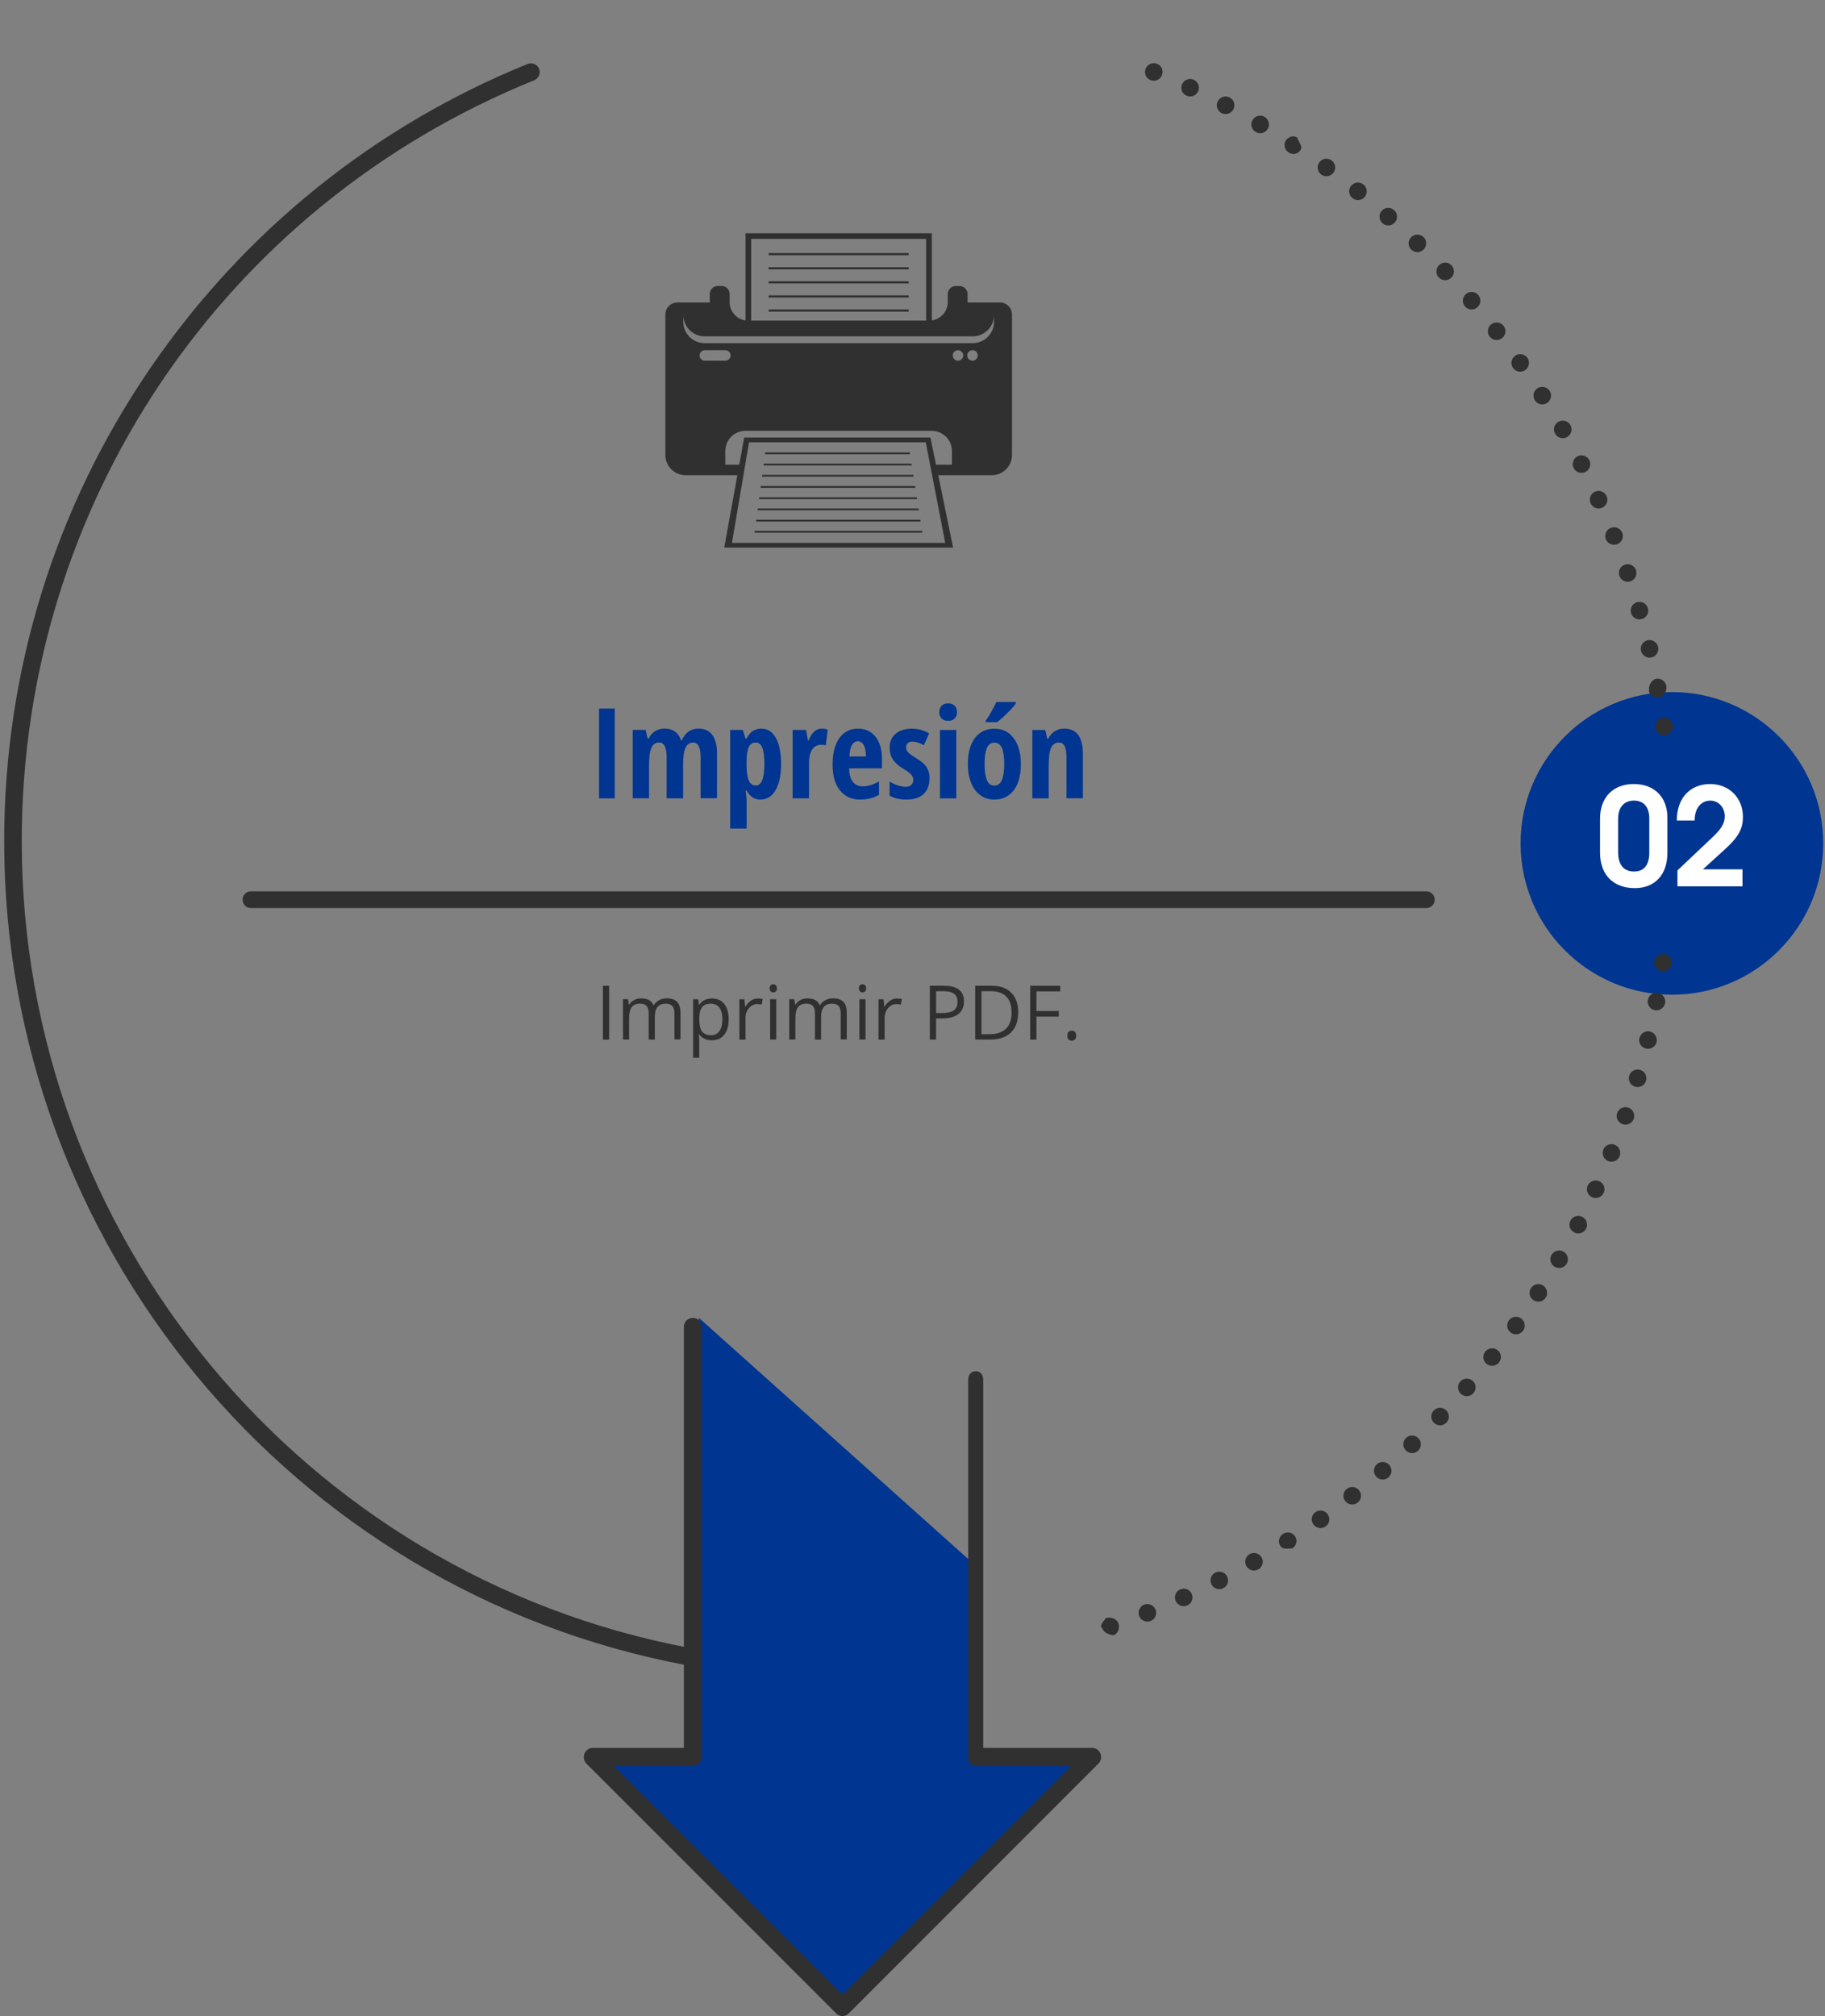 <?xml version="1.0" encoding="UTF-8"?>
<svg id="Ebene_1" data-name="Ebene 1" xmlns="http://www.w3.org/2000/svg" xmlns:xlink="http://www.w3.org/1999/xlink" viewBox="0 0 435.5 481">
  <rect x="0" y="0" width="435.5" height="481" fill="#808080" stroke="none"/>
  <defs>
    <clipPath id="clippath">
      <rect x="1" y="15.1" width="434.07" height="465.9" style="fill: none;"/>
    </clipPath>
    <clipPath id="clippath-1">
      <rect x="1" y="15.1" width="434.07" height="465.9" style="fill: none;"/>
    </clipPath>
    <clipPath id="clippath-2">
      <rect x="1" y="15.1" width="434.07" height="465.9" style="fill: none;"/>
    </clipPath>
  </defs>
  <g>
    <path d="m142.95,190.47v-21.42h3.75v21.42h-3.75Z" style="fill: #003591;"/>
    <path d="m167.19,190.47v-9.73c0-2.39-.59-3.59-1.77-3.59-.86,0-1.47.43-1.85,1.28s-.56,2.22-.56,4.11v7.92h-3.93v-9.73c0-2.39-.6-3.59-1.8-3.59-.84,0-1.45.42-1.83,1.27s-.57,2.25-.57,4.2v7.84h-3.9v-16.32h3.09l.47,2.09h.25c.39-.83.92-1.44,1.6-1.82.68-.39,1.4-.58,2.17-.58,1.99,0,3.32.94,3.98,2.83h.15c.83-1.88,2.16-2.83,4-2.83,1.45,0,2.54.51,3.29,1.52.75,1.02,1.12,2.5,1.12,4.45v10.65h-3.93Z" style="fill: #003591;"/>
    <path d="m181.54,190.76c-.7,0-1.33-.16-1.87-.48-.54-.32-1.05-.88-1.52-1.68h-.21c.16,1.33.23,2.13.23,2.4v6.67h-3.93v-23.53h3.02l.67,2.12h.18c.81-1.62,1.99-2.43,3.53-2.43s2.65.73,3.49,2.2,1.26,3.55,1.26,6.23-.43,4.72-1.3,6.23-2.06,2.26-3.56,2.26Zm-1.2-13.61c-.76,0-1.31.35-1.65,1.06-.34.71-.52,1.88-.54,3.52v.51c0,1.8.17,3.11.51,3.93s.91,1.23,1.7,1.23c1.37,0,2.05-1.73,2.05-5.19,0-1.7-.17-2.97-.5-3.81-.34-.84-.86-1.26-1.58-1.26Z" style="fill: #003591;"/>
    <path d="m196.1,173.84c.48,0,.95.07,1.41.22l-.45,3.78c-.27-.1-.63-.15-1.07-.15-.95,0-1.67.37-2.18,1.12s-.76,1.83-.76,3.26v8.39h-3.9v-16.32h3.21l.44,2.55h.13c.43-1.03.9-1.76,1.41-2.2s1.1-.66,1.77-.66Z" style="fill: #003591;"/>
    <path d="m205.27,190.76c-2.04,0-3.65-.73-4.83-2.18-1.18-1.45-1.76-3.5-1.76-6.16s.53-4.8,1.6-6.31,2.55-2.27,4.45-2.27c1.78,0,3.18.65,4.2,1.94s1.54,3.11,1.54,5.44v2.08h-7.84c.03,1.46.33,2.54.89,3.24s1.35,1.06,2.34,1.06c1.27,0,2.57-.4,3.9-1.19v3.21c-1.25.75-2.75,1.13-4.5,1.13Zm-.57-13.92c-.56,0-1.02.3-1.38.89s-.57,1.51-.63,2.75h3.96c-.02-1.19-.2-2.09-.54-2.71s-.81-.92-1.41-.92Z" style="fill: #003591;"/>
    <path d="m221.81,185.69c0,1.59-.47,2.83-1.4,3.73-.93.89-2.31,1.34-4.12,1.34-1.61,0-2.94-.32-4-.95v-3.38c.54.37,1.16.68,1.88.92.72.24,1.35.37,1.9.37.61,0,1.07-.15,1.38-.45.32-.3.48-.69.48-1.18s-.17-.93-.5-1.3-.94-.83-1.83-1.36c-1.18-.7-2.03-1.45-2.54-2.25-.51-.8-.77-1.74-.77-2.82,0-1.39.48-2.49,1.43-3.3.95-.81,2.26-1.22,3.92-1.22,1.45,0,2.81.38,4.09,1.14l-1.27,2.8c-1.04-.57-1.96-.85-2.75-.85-.5,0-.87.13-1.12.4-.25.26-.37.59-.37.97,0,.44.15.83.46,1.17.31.34.88.77,1.72,1.27,1.02.62,1.73,1.14,2.14,1.57s.73.92.95,1.46.34,1.19.34,1.92Z" style="fill: #003591;"/>
    <path d="m224.14,169.89c0-.64.19-1.15.56-1.53.38-.38.9-.56,1.58-.56.63,0,1.14.19,1.52.56s.57.89.57,1.53-.2,1.18-.59,1.55-.89.55-1.51.55-1.16-.18-1.55-.55-.59-.88-.59-1.55Zm4.06,20.58h-3.9v-16.32h3.9v16.32Z" style="fill: #003591;"/>
    <path d="m243.62,182.28c0,2.68-.57,4.76-1.7,6.25s-2.69,2.23-4.66,2.23c-1.25,0-2.35-.34-3.31-1.03s-1.69-1.67-2.21-2.95-.78-2.79-.78-4.5c0-2.65.56-4.71,1.68-6.2s2.68-2.23,4.67-2.23,3.45.76,4.59,2.28c1.14,1.52,1.71,3.57,1.71,6.16Zm-8.67,0c0,1.7.19,2.98.56,3.85s.97,1.3,1.79,1.3c1.56,0,2.34-1.72,2.34-5.16,0-1.71-.19-2.99-.56-3.83-.38-.84-.97-1.27-1.78-1.27s-1.42.42-1.79,1.27-.56,2.12-.56,3.83Zm.29-9.99v-.4c.4-.52.86-1.25,1.39-2.21s.9-1.69,1.13-2.2h4.66v.31c-.23.42-.82,1.1-1.74,2.03s-1.83,1.76-2.7,2.47h-2.74Z" style="fill: #003591;"/>
    <path d="m254.49,190.47v-9.73c0-1.18-.14-2.08-.42-2.68s-.74-.91-1.38-.91c-.84,0-1.46.42-1.85,1.25s-.59,2.24-.59,4.23v7.84h-3.9v-16.32h3.09l.47,2.09h.25c.35-.75.85-1.34,1.51-1.77s1.42-.64,2.3-.64c1.48,0,2.6.51,3.33,1.52.74,1.02,1.11,2.5,1.11,4.45v10.65h-3.93Z" style="fill: #003591;"/>
  </g>
  <g>
    <path d="m143.87,248.03v-12.85h1.49v12.85h-1.49Z" style="fill: #303030;"/>
    <path d="m160.94,248.03v-6.27c0-.77-.16-1.34-.49-1.73-.33-.38-.84-.58-1.53-.58-.91,0-1.58.26-2.01.78s-.65,1.32-.65,2.41v5.38h-1.46v-6.27c0-.77-.16-1.34-.49-1.73-.33-.38-.84-.58-1.54-.58-.91,0-1.58.27-2.01.82-.42.55-.64,1.45-.64,2.69v5.05h-1.46v-9.63h1.19l.24,1.32h.07c.28-.47.66-.83,1.16-1.1s1.06-.4,1.68-.4c1.51,0,2.49.54,2.95,1.63h.07c.29-.5.7-.9,1.25-1.2s1.17-.44,1.86-.44c1.09,0,1.91.28,2.45.84s.81,1.45.81,2.68v6.28h-1.46Z" style="fill: #303030;"/>
    <path d="m169.89,248.2c-.63,0-1.2-.12-1.72-.35-.52-.23-.95-.59-1.31-1.07h-.11c.07.56.11,1.1.11,1.6v3.96h-1.46v-13.96h1.19l.2,1.32h.07c.38-.53.81-.91,1.31-1.14s1.07-.35,1.71-.35c1.28,0,2.26.44,2.96,1.31s1.04,2.1,1.04,3.67-.35,2.81-1.06,3.69c-.71.88-1.69,1.31-2.94,1.31Zm-.21-8.75c-.98,0-1.7.27-2.13.82s-.67,1.41-.68,2.6v.33c0,1.35.23,2.32.68,2.91s1.17.87,2.17.87c.83,0,1.48-.34,1.96-1.01s.71-1.6.71-2.79-.24-2.12-.71-2.76c-.47-.64-1.14-.96-1.99-.96Z" style="fill: #303030;"/>
    <path d="m180.83,238.22c.43,0,.81.04,1.15.11l-.2,1.35c-.4-.09-.75-.13-1.05-.13-.78,0-1.45.32-2,.95s-.83,1.42-.83,2.36v5.17h-1.46v-9.63h1.2l.17,1.78h.07c.36-.63.79-1.11,1.29-1.45s1.06-.51,1.66-.51Z" style="fill: #303030;"/>
    <path d="m183.66,235.78c0-.33.08-.58.25-.73s.37-.23.62-.23.44.08.61.24.26.4.26.73-.09.57-.26.73c-.17.16-.37.24-.61.24-.25,0-.45-.08-.62-.24-.16-.16-.25-.41-.25-.73Zm1.58,12.24h-1.46v-9.63h1.46v9.63Z" style="fill: #303030;"/>
    <path d="m200.62,248.03v-6.27c0-.77-.16-1.34-.49-1.73-.33-.38-.84-.58-1.53-.58-.91,0-1.58.26-2.01.78s-.65,1.32-.65,2.41v5.38h-1.46v-6.27c0-.77-.16-1.34-.49-1.73-.33-.38-.84-.58-1.54-.58-.91,0-1.58.27-2.01.82-.42.55-.64,1.45-.64,2.69v5.05h-1.46v-9.63h1.19l.24,1.32h.07c.28-.47.66-.83,1.16-1.1s1.06-.4,1.68-.4c1.51,0,2.49.54,2.95,1.63h.07c.29-.5.7-.9,1.25-1.2s1.17-.44,1.86-.44c1.09,0,1.91.28,2.45.84s.81,1.45.81,2.68v6.28h-1.46Z" style="fill: #303030;"/>
    <path d="m204.96,235.78c0-.33.08-.58.25-.73s.37-.23.62-.23.44.08.61.24.25.4.25.73-.08.57-.25.73c-.17.16-.37.24-.61.24-.25,0-.45-.08-.62-.24-.16-.16-.25-.41-.25-.73Zm1.58,12.24h-1.46v-9.63h1.46v9.63Z" style="fill: #303030;"/>
    <path d="m214.03,238.22c.43,0,.81.04,1.15.11l-.2,1.35c-.4-.09-.75-.13-1.05-.13-.78,0-1.45.32-2,.95s-.83,1.42-.83,2.36v5.17h-1.46v-9.63h1.21l.17,1.78h.07c.36-.63.79-1.11,1.29-1.45s1.06-.51,1.66-.51Z" style="fill: #303030;"/>
    <path d="m230.03,238.92c0,1.3-.44,2.3-1.33,3s-2.16,1.05-3.81,1.05h-1.51v5.05h-1.49v-12.85h3.33c3.21,0,4.82,1.25,4.82,3.74Zm-6.65,2.77h1.34c1.32,0,2.28-.21,2.88-.64s.89-1.11.89-2.06c0-.85-.28-1.48-.83-1.9s-1.42-.62-2.6-.62h-1.67v5.22Z" style="fill: #303030;"/>
    <path d="m242.97,241.48c0,2.12-.58,3.74-1.73,4.86-1.15,1.12-2.81,1.68-4.97,1.68h-3.56v-12.85h3.94c2,0,3.55.55,4.66,1.66s1.66,2.65,1.66,4.64Zm-1.58.05c0-1.68-.42-2.94-1.26-3.79s-2.09-1.27-3.75-1.27h-2.17v10.27h1.82c1.78,0,3.12-.44,4.02-1.31s1.35-2.17,1.35-3.89Z" style="fill: #303030;"/>
    <path d="m247.33,248.03h-1.49v-12.85h7.16v1.33h-5.67v4.7h5.33v1.33h-5.33v5.49Z" style="fill: #303030;"/>
    <path d="m254.7,247.09c0-.39.09-.69.27-.89.18-.2.44-.3.77-.3s.6.1.79.3c.19.2.29.5.29.89s-.1.67-.29.88-.46.31-.79.31c-.3,0-.55-.09-.74-.28-.2-.19-.29-.49-.29-.91Z" style="fill: #303030;"/>
  </g>
  <rect x="183.41" y="60.38" width="33.43" height=".51" style="fill: #303030;"/>
  <rect x="183.41" y="63.75" width="33.43" height=".51" style="fill: #303030;"/>
  <rect x="183.41" y="67.11" width="33.43" height=".51" style="fill: #303030;"/>
  <rect x="183.41" y="70.47" width="33.43" height=".51" style="fill: #303030;"/>
  <rect x="183.41" y="73.83" width="33.43" height=".51" style="fill: #303030;"/>
  <g style="clip-path: url(#clippath);">
    <path d="m237.21,76.77c0,2.82-2.28,5.1-5.1,5.1h-63.96c-2.82,0-5.1-2.28-5.1-5.1v-1.63c0,2.82,2.29,5.1,5.1,5.1h63.96c2.82,0,5.1-2.28,5.1-5.1v1.63Zm-5.14,9.28c-.69,0-1.25-.56-1.25-1.25s.56-1.25,1.25-1.25,1.25.56,1.25,1.25-.56,1.25-1.25,1.25m-3.46,0c-.69,0-1.25-.56-1.25-1.25s.56-1.25,1.25-1.25,1.25.56,1.25,1.25-.56,1.25-1.25,1.25m-1.44,24.81h-3.81l-1.33-6.47h-44.45l-1.17,6.47h-3.33v-3.27c0-2.65,2.15-4.8,4.8-4.8h44.48c2.65,0,4.8,2.15,4.8,4.8v3.27Zm-52.5,18.66l4.07-24h42.17l4.65,24h-50.89Zm-7.73-44.72c0-.69.56-1.25,1.25-1.25h4.9c.69,0,1.25.56,1.25,1.25s-.56,1.25-1.25,1.25h-4.9c-.69,0-1.25-.56-1.25-1.25m54.07-8.31h-41.76v-19.49h41.76v19.49Zm17.6-4.32h-7.71v-2.01c0-1.06-.87-1.92-1.92-1.92h-.9c-1.06,0-1.92.86-1.92,1.92v2.11c-.1,2.14-1.72,3.88-3.8,4.18v-20.8h-44.45v20.8c-2.1-.3-3.73-2.08-3.8-4.25v-2.05c0-1.06-.87-1.92-1.92-1.92h-.9c-1.06,0-1.92.86-1.92,1.92v2.01h-7.71c-1.59,0-2.88,1.29-2.88,2.88v33.53c0,2.65,2.15,4.8,4.8,4.8h12.38l-3.13,17.27h54.61l-3.55-17.27h12.8c2.65,0,4.8-2.15,4.8-4.8v-33.53c0-1.59-1.29-2.88-2.88-2.88" style="fill: #303030;"/>
  </g>
  <polygon points="180.12 126.66 180.06 127.09 220.1 127.09 220.04 126.66 180.12 126.66" style="fill: #303030;"/>
  <polygon points="180.48 123.99 180.42 124.42 219.68 124.42 219.61 123.99 180.48 123.99" style="fill: #303030;"/>
  <polygon points="180.83 121.31 180.78 121.74 219.26 121.74 219.19 121.31 180.83 121.31" style="fill: #303030;"/>
  <polygon points="181.19 118.64 181.13 119.07 218.84 119.07 218.77 118.64 181.19 118.64" style="fill: #303030;"/>
  <polygon points="181.55 115.96 181.49 116.39 218.42 116.39 218.35 115.96 181.55 115.96" style="fill: #303030;"/>
  <polygon points="181.9 113.29 181.85 113.72 217.99 113.72 217.93 113.29 181.9 113.29" style="fill: #303030;"/>
  <polygon points="182.26 110.61 182.2 111.04 217.57 111.04 217.51 110.61 182.26 110.61" style="fill: #303030;"/>
  <polygon points="182.62 107.94 182.56 108.37 217.15 108.37 217.08 107.94 182.62 107.94" style="fill: #303030;"/>
  <line x1="59.89" y1="214.64" x2="340.36" y2="214.64" style="fill: none; stroke: #303030; stroke-linecap: round; stroke-width: 4px;"/>
  <g style="clip-path: url(#clippath-1);">
    <path d="m398.97,237.32c19.94,0,36.11-16.17,36.11-36.11s-16.17-36.1-36.11-36.1-36.11,16.16-36.11,36.1,16.17,36.11,36.11,36.11" style="fill: #003591;"/>
  </g>
  <polygon points="201.5 476.79 259.62 418.67 232.48 418.67 232.48 373.23 166.77 314.4 166.77 418.67 142.57 418.67 201.5 476.79" style="fill: #003591;"/>
  <g style="clip-path: url(#clippath-2);">
    <path d="m1,200.7c0-40.61,12.1-79.7,34.99-113.05C58.34,55.08,89.43,30.05,125.91,15.26c1.07-.43,2.29.08,2.73,1.15.43,1.07-.08,2.29-1.16,2.73C53.19,49.26,5.19,120.53,5.19,200.7c0,94.01,66.93,174.93,159.14,192.41,1.14.21,1.88,1.31,1.67,2.45-.22,1.14-1.31,1.88-2.45,1.67C69.36,379.37,1,296.72,1,200.7" style="fill: #303030;"/>
    <path d="m396.8,171.24c1.15-.16,2.2.64,2.36,1.79.16,1.15-.64,2.2-1.79,2.36-1.15.16-2.2-.64-2.36-1.79-.02-.09-.02-.19-.02-.29,0-1.03.76-1.93,1.81-2.07m-2.01,58.11h0c.17-1.14,1.23-1.94,2.37-1.77,1.15.17,1.94,1.24,1.77,2.38-.17,1.15-1.23,1.94-2.38,1.77-1.04-.15-1.79-1.05-1.79-2.07,0-.11.01-.2.03-.31m.39-67.4c1.14-.21,2.23.53,2.45,1.67.21,1.14-.54,2.58-1.67,2.8-1.14.21-2.23-.61-2.44-1.33h0c-.02-.71-.03-.61-.03-.74,0-.98.7-2.21,1.71-2.4m-1.97,76.59c.22-1.14,1.32-1.88,2.46-1.65,1.14.23,1.87,1.32,1.65,2.46-.23,1.13-1.33,1.88-2.46,1.65-1-.19-1.69-1.07-1.69-2.05,0-.13,0-.27.04-.4m-.08-85.79c1.12-.27,2.25.43,2.52,1.55.27,1.13-.43,2.26-1.55,2.53-1.12.27-2.26-.43-2.52-1.56-.04-.16-.06-.32-.06-.49,0-.95.65-1.81,1.61-2.04m-1.92,94.89c.28-1.12,1.41-1.81,2.53-1.53,1.12.27,1.81,1.41,1.54,2.53-.28,1.12-1.41,1.81-2.54,1.53-.96-.24-1.6-1.09-1.6-2.03,0-.16.02-.34.06-.5m-.58-103.97c1.11-.32,2.27.32,2.6,1.43.32,1.11-.32,2.27-1.43,2.59-1.11.32-2.27-.32-2.59-1.43-.06-.19-.08-.39-.08-.58,0-.91.6-1.75,1.51-2.01m-1.87,112.99c.33-1.11,1.5-1.74,2.61-1.41,1.11.33,1.74,1.49,1.41,2.6-.33,1.11-1.5,1.74-2.61,1.41-.9-.27-1.5-1.1-1.5-2.01,0-.2.03-.4.09-.6m-1.05-121.93c1.09-.37,2.29.21,2.66,1.3.38,1.09-.21,2.29-1.3,2.66-1.09.38-2.28-.21-2.66-1.3-.07-.22-.11-.45-.11-.67,0-.88.54-1.69,1.41-1.98m-1.83,130.81c.39-1.09,1.58-1.67,2.68-1.29,1.09.38,1.67,1.58,1.28,2.67-.38,1.09-1.58,1.66-2.67,1.28-.86-.3-1.4-1.11-1.4-1.97,0-.23.04-.47.11-.69m-1.51-139.61c1.08-.42,2.29.11,2.72,1.18.43,1.08-.1,2.29-1.17,2.72-1.08.42-2.29-.1-2.72-1.17-.1-.26-.15-.52-.15-.78,0-.83.5-1.62,1.32-1.95m-1.79,148.34c.43-1.07,1.66-1.59,2.73-1.15,1.07.43,1.59,1.65,1.16,2.73-.43,1.07-1.66,1.59-2.73,1.15-.82-.33-1.31-1.11-1.31-1.94,0-.26.05-.52.15-.79m-1.98-156.96c1.06-.48,2.29,0,2.77,1.05.48,1.05,0,2.29-1.05,2.77-1.05.48-2.29.01-2.77-1.05-.13-.28-.19-.57-.19-.86,0-.8.46-1.56,1.23-1.91m-1.73,165.53h0c.49-1.05,1.73-1.51,2.78-1.02,1.05.48,1.51,1.73,1.02,2.78-.49,1.05-1.73,1.51-2.78,1.02-.76-.36-1.21-1.11-1.21-1.91,0-.29.06-.59.19-.87m-2.44-173.97c1.03-.52,2.29-.11,2.82.91.53,1.03.12,2.29-.91,2.82-1.03.52-2.29.11-2.82-.91-.16-.31-.23-.63-.23-.95,0-.76.42-1.5,1.14-1.87m-1.68,182.34h0c.53-1.03,1.8-1.42,2.83-.89,1.03.53,1.42,1.8.89,2.82-.53,1.03-1.8,1.42-2.83.89-.71-.38-1.12-1.1-1.12-1.86,0-.33.07-.66.24-.97m-2.89-190.57c1.01-.58,2.28-.23,2.86.78.58,1,.23,2.28-.77,2.85-1.01.58-2.28.23-2.86-.77-.19-.33-.28-.69-.28-1.04,0-.73.38-1.43,1.05-1.82m-1.62,198.74c.58-1,1.86-1.33,2.86-.75,1,.59,1.33,1.86.75,2.86-.59,1-1.87,1.34-2.87.75-.67-.39-1.04-1.09-1.04-1.81,0-.36.09-.72.29-1.05m-3.34-206.74c.97-.62,2.27-.34,2.89.64.62.98.34,2.27-.64,2.89-.97.62-2.27.33-2.89-.64-.23-.35-.33-.74-.33-1.13,0-.69.34-1.37.97-1.77m-1.57,214.68c.63-.97,1.93-1.24,2.9-.61.97.63,1.24,1.93.61,2.9-.63.97-1.93,1.25-2.9.61-.62-.4-.95-1.07-.95-1.75,0-.39.11-.79.33-1.14m-3.77-222.44c.95-.67,2.25-.44,2.92.5h0c.67.94.44,2.25-.5,2.92-.95.67-2.25.45-2.92-.5-.26-.37-.38-.79-.38-1.2,0-.66.31-1.3.88-1.71m-1.5,230.14c.68-.94,1.98-1.15,2.92-.48.94.68,1.15,1.98.48,2.93-.67.94-1.98,1.15-2.92.48-.57-.41-.87-1.05-.87-1.7,0-.43.12-.85.39-1.23m-4.2-237.64c.91-.71,2.23-.55,2.94.36.72.91.55,2.23-.36,2.94-.91.71-2.22.55-2.94-.36-.3-.38-.45-.84-.45-1.29,0-.62.28-1.24.81-1.65m-1.43,245.08c.72-.9,2.04-1.06,2.94-.34.91.72,1.06,2.04.33,2.94-.72.9-2.03,1.06-2.94.34-.52-.41-.79-1.03-.79-1.64,0-.46.15-.92.46-1.3m-4.62-252.31c.88-.75,2.2-.65,2.95.23.75.87.65,2.2-.22,2.95-.88.75-2.2.65-2.95-.22-.34-.4-.51-.89-.51-1.37,0-.59.25-1.17.73-1.59m-1.36,259.47c.76-.87,2.09-.96,2.96-.19.87.76.96,2.08.19,2.95-.76.87-2.08.96-2.95.2-.47-.41-.72-.99-.72-1.58,0-.49.17-.98.52-1.38m-5.03-266.39c.84-.8,2.17-.76,2.96.08h0c.79.84.75,2.16-.08,2.96-.84.8-2.17.76-2.96-.08-.38-.4-.57-.92-.57-1.43,0-.56.22-1.11.65-1.52m-1.28,273.26h0c.81-.83,2.13-.85,2.96-.05.83.8.86,2.13.06,2.96-.8.83-2.13.86-2.96.06-.43-.41-.64-.96-.64-1.51s.19-1.05.59-1.46m-5.43-279.89c.81-.83,2.13-.86,2.96-.06.84.8.86,2.13.06,2.96-.8.83-2.12.86-2.96.06-.43-.41-.64-.96-.64-1.51,0-.52.19-1.04.58-1.45m-1.19,286.45c.84-.8,2.16-.76,2.96.08.8.84.76,2.17-.08,2.96-.84.8-2.17.76-2.96-.08-.38-.4-.58-.92-.58-1.44,0-.56.22-1.11.66-1.52m-5.82-292.75c.76-.87,2.08-.96,2.95-.19.87.76.96,2.08.2,2.95-.76.87-2.08.96-2.96.2-.47-.41-.71-.99-.71-1.58,0-.49.17-.98.52-1.38m-1.11,298.99c.88-.75,2.2-.65,2.95.23.75.87.65,2.2-.22,2.95-.88.75-2.2.65-2.95-.23-.34-.39-.51-.88-.51-1.36,0-.59.25-1.18.73-1.59m-6.19-304.95c.72-.91,2.04-1.06,2.94-.34.91.72,1.06,2.04.34,2.94-.72.91-2.04,1.05-2.94.33-.52-.41-.8-1.03-.8-1.64,0-.46.15-.92.46-1.3m-1.02,310.86h0c.91-.71,2.23-.55,2.94.36.71.91.55,2.23-.37,2.94-.91.71-2.23.55-2.94-.37-.3-.38-.44-.83-.44-1.28,0-.62.28-1.24.81-1.65m-6.56-316.46c.68-.94,1.98-1.15,2.92-.48.94.68,1.15,1.98.48,2.92-.68.94-1.98,1.15-2.92.48-.57-.41-.87-1.05-.87-1.7,0-.42.13-.85.39-1.22m-.92,322.02c.95-.66,2.26-.44,2.92.5.67.95.45,2.25-.5,2.92-.94.67-2.25.44-2.92-.5-.26-.37-.39-.79-.39-1.21,0-.65.31-1.3.88-1.71m-7.05-327.26c.63-.97,2.04-1.25,2.75-.62h0c0,.63,1.39,1.93.76,2.9-.63.97-1.86,1.25-2.83.61-.62-.4-.99-1.07-.99-1.75,0-.39.07-.79.3-1.14m-.68,332.45h0c.97-.62,2.27-.38,2.9.6.62.97.33,2.13-.64,2.85h0c-.97,0-2.27.38-2.89-.59-.22-.35-.33-.72-.33-1.1,0-.69.35-1.34.97-1.75m-7.26-337.32c.58-1,1.86-1.34,2.87-.75,1,.59,1.33,1.87.75,2.86-.59,1-1.87,1.34-2.87.75-.66-.39-1.04-1.09-1.04-1.81,0-.36.1-.72.29-1.05m-.71,342.14c1.01-.58,2.28-.23,2.86.78.58,1,.23,2.28-.77,2.85-1.01.58-2.28.23-2.86-.78-.19-.33-.28-.69-.28-1.04,0-.73.38-1.43,1.05-1.82m-7.59-346.62c.54-1.03,1.8-1.42,2.83-.89,1.03.53,1.42,1.8.89,2.83-.53,1.02-1.8,1.42-2.83.88-.72-.37-1.13-1.1-1.13-1.86,0-.32.08-.65.24-.97m-.6,351.05c1.03-.52,2.29-.11,2.82.91.53,1.03.12,2.29-.91,2.82-1.03.52-2.29.11-2.82-.92-.16-.3-.23-.63-.23-.95,0-.76.42-1.5,1.14-1.87m-7.91-355.12c.49-1.05,1.73-1.51,2.78-1.03,1.05.49,1.51,1.73,1.02,2.78-.49,1.05-1.73,1.5-2.78,1.02-.76-.36-1.22-1.12-1.22-1.91,0-.29.06-.59.19-.87m-.48,359.16c1.05-.48,2.29-.01,2.77,1.04.48,1.05.01,2.29-1.05,2.77-1.05.48-2.29.01-2.77-1.04-.12-.28-.19-.58-.19-.86,0-.8.46-1.56,1.24-1.91m-8.21-362.83c.43-1.07,1.65-1.59,2.73-1.15,1.07.43,1.59,1.65,1.15,2.73-.43,1.07-1.65,1.59-2.73,1.15-.82-.33-1.31-1.11-1.31-1.94,0-.27.05-.53.16-.79m-.36,366.46h0c1.07-.42,2.29.1,2.72,1.18.42,1.07-.1,2.29-1.18,2.72-1.07.42-2.29-.1-2.72-1.18-.1-.25-.15-.51-.15-.77,0-.83.5-1.62,1.32-1.95m-9.17,3.22h0c1.43-.38,2.68.21,3.05,1.3.37,1.1-.2,2.28-.91,2.66h0c0,.37-2.47-.21-2.84-1.31-.08-.22-.42-.45-.42-.68,0-.87,1.11-1.69,1.11-1.98" style="fill: #303030;"/>
    <path d="m393.57,195.29c0-2.76-1.33-4.29-3.67-4.29s-3.77,1.62-3.77,4.29v8.02c0,2.99,1.33,4.61,3.8,4.61,2.3,0,3.64-1.43,3.64-4.51v-8.11Zm-3.51,16.59c-4.93,0-8.24-3.05-8.24-8.44v-8.15c0-5.06,3.12-8.24,8.05-8.24s8.02,3.15,8.02,8.02v8.38c0,5.39-3.12,8.44-7.82,8.44" style="fill: #fff;"/>
    <path d="m411.26,202.95l-4.9,4.45h9.45v4.06h-15.52v-3.8l8.54-8.08c1.95-1.85,2.76-3.25,2.76-4.8,0-2.14-1.49-3.77-3.47-3.77-2.24,0-3.73,1.88-3.73,4.74h-4.25c0-5.52,3.34-8.7,7.95-8.7s7.82,3.38,7.82,7.79c0,2.95-1.01,4.84-4.64,8.11" style="fill: #fff;"/>
    <path d="m139.3,419.28c0-.27.05-.63.16-.89.32-.78,1.09-1.38,1.93-1.38h21.8v-100.5c0-1.16.99-2.09,2.14-2.09s2.14.94,2.14,2.09v102.77c0,1.16-1.07,2.01-2.23,2.01h-18.8l54.58,54.58,54.58-54.58h-22.81c-1.16,0-1.74-.85-1.74-2.01v-90.06c0-1.16.63-2.09,1.79-2.09s1.79.94,1.79,2.09v87.78h26.04c.85,0,1.61.6,1.93,1.38.33.78.15,1.73-.45,2.33l-59.63,59.66c-.39.39-.93.62-1.48.62s-1.09-.22-1.48-.61l-59.63-59.63c-.4-.4-.61-.93-.61-1.48" style="fill: #303030;"/>
  </g>
</svg>